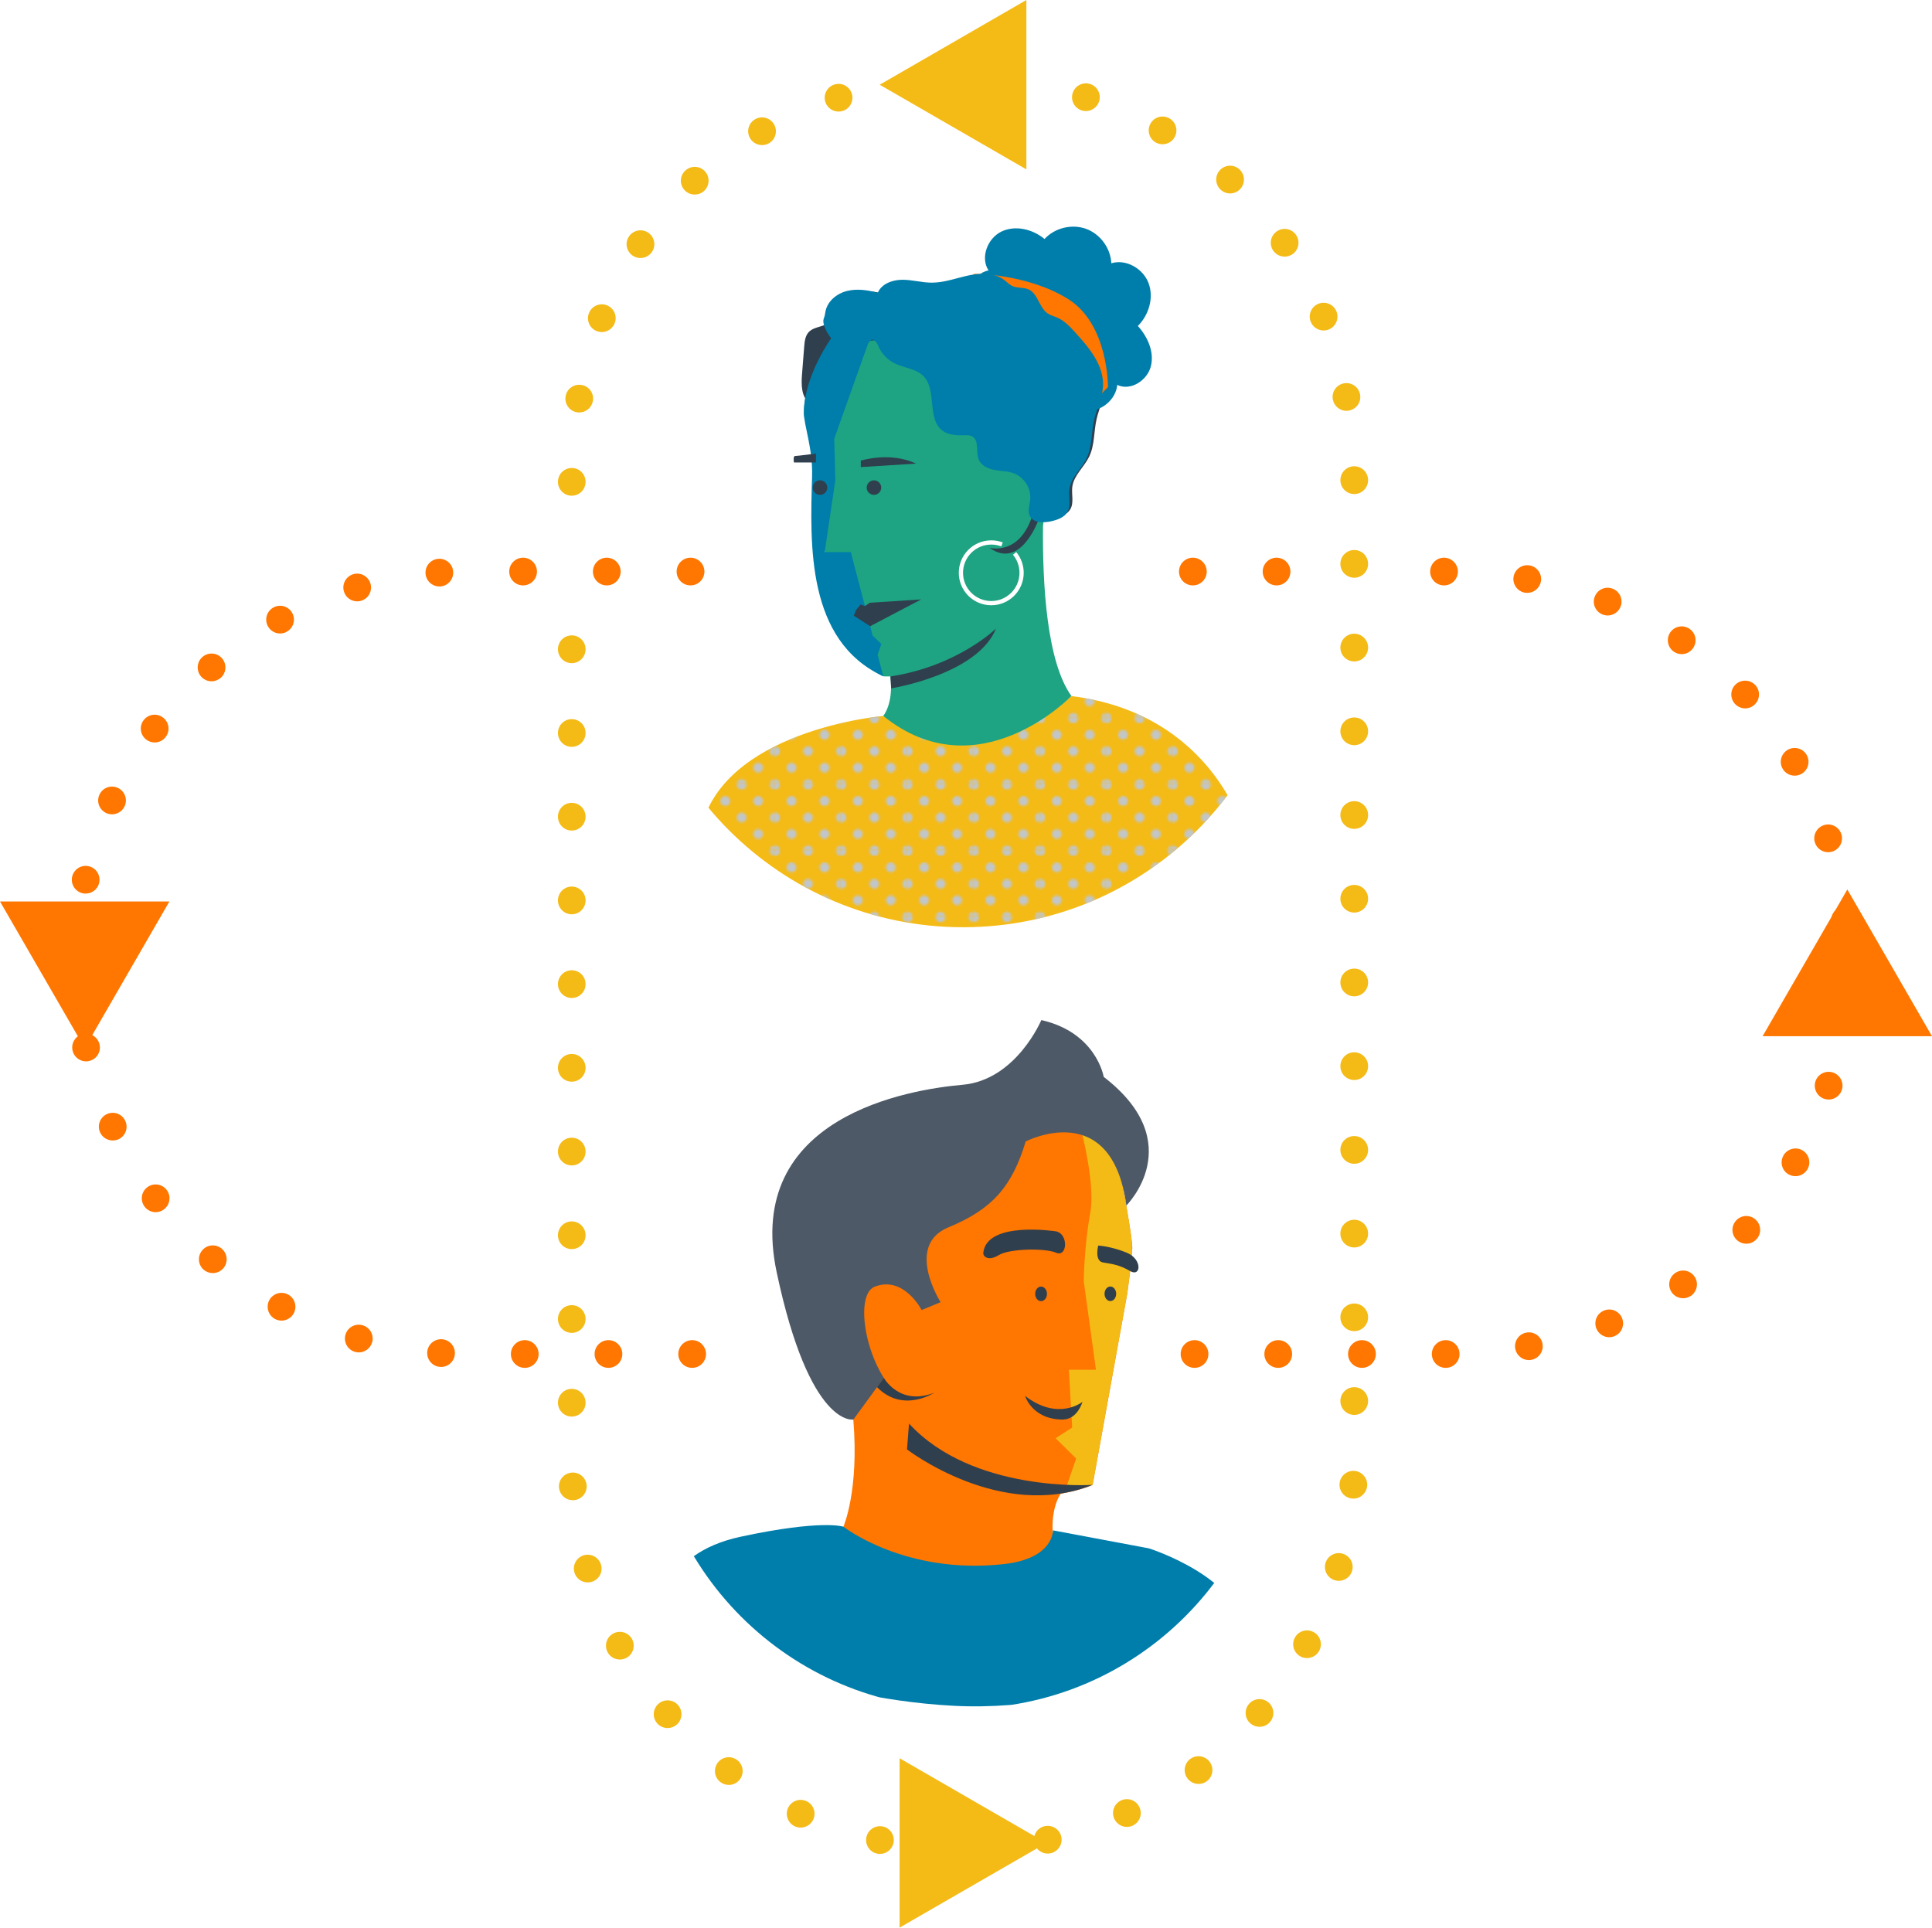 <?xml version="1.0" encoding="UTF-8"?><svg xmlns="http://www.w3.org/2000/svg" xmlns:xlink="http://www.w3.org/1999/xlink" viewBox="0 0 278.85 278.24"><defs><style>.h{fill:url(#f);}.i,.j{fill:none;}.k{fill:#f4ba16;}.l{fill:#007eab;}.m{fill:#ff7600;}.n{fill:#c1c6ca;}.o{fill:#bdc2c6;}.p{fill:#aab0b6;}.q{fill:#1ea482;}.r{fill:#2f3f4e;}.s{fill:#4d5966;}.j{stroke:#fff;stroke-miterlimit:10;stroke-width:.61px;}.t{clip-path:url(#e);}.u{clip-path:url(#g);}</style><clipPath id="e"><path class="i" d="M186.77,86.07c0,26.38-21.39,47.77-47.77,47.77s-47.77-21.39-47.77-47.77,16.65-54.28,43.03-54.28,52.51,27.89,52.51,54.28Z"/></clipPath><pattern id="f" x="0" y="0" width="28.8" height="28.8" patternTransform="translate(-5563.15 -5533.06) scale(.33)" patternUnits="userSpaceOnUse" viewBox="0 0 28.8 28.8"><g><rect class="i" width="28.8" height="28.8"/><g><path class="n" d="M28.8,30.96c1.19,0,2.16-.97,2.16-2.16s-.97-2.16-2.16-2.16-2.16,.97-2.16,2.16,.97,2.16,2.16,2.16Z"/><path class="n" d="M14.4,30.96c1.19,0,2.16-.97,2.16-2.16s-.97-2.16-2.16-2.16-2.16,.97-2.16,2.16,.97,2.16,2.16,2.16Z"/><path class="n" d="M28.8,16.56c1.19,0,2.16-.97,2.16-2.16s-.97-2.16-2.16-2.16-2.16,.97-2.16,2.16,.97,2.16,2.16,2.16Z"/><path class="n" d="M14.4,16.56c1.19,0,2.16-.97,2.16-2.16s-.97-2.16-2.16-2.16-2.16,.97-2.16,2.16,.97,2.16,2.16,2.16Z"/><path class="n" d="M7.2,23.76c1.19,0,2.16-.97,2.16-2.16s-.97-2.16-2.16-2.16-2.16,.97-2.16,2.16,.97,2.16,2.16,2.16Z"/><path class="n" d="M21.6,23.76c1.19,0,2.16-.97,2.16-2.16s-.97-2.16-2.16-2.16-2.16,.97-2.16,2.16,.97,2.16,2.16,2.16Z"/><path class="n" d="M7.2,9.36c1.19,0,2.16-.97,2.16-2.16s-.97-2.16-2.16-2.16-2.16,.97-2.16,2.16,.97,2.16,2.16,2.16Z"/><path class="n" d="M21.6,9.36c1.19,0,2.16-.97,2.16-2.16s-.97-2.16-2.16-2.16-2.16,.97-2.16,2.16,.97,2.16,2.16,2.16Z"/></g><g><path class="n" d="M0,30.96c1.19,0,2.16-.97,2.16-2.16S1.19,26.64,0,26.64s-2.16,.97-2.16,2.16S-1.19,30.96,0,30.96Z"/><path class="n" d="M0,16.56c1.19,0,2.16-.97,2.16-2.16S1.19,12.24,0,12.24s-2.16,.97-2.16,2.16S-1.19,16.56,0,16.56Z"/></g><g><path class="n" d="M28.8,2.16C29.99,2.16,30.96,1.19,30.96,0s-.97-2.16-2.16-2.16S26.64-1.19,26.64,0s.97,2.16,2.16,2.16Z"/><path class="n" d="M14.4,2.16C15.59,2.16,16.56,1.19,16.56,0s-.97-2.16-2.16-2.16S12.24-1.19,12.24,0s.97,2.16,2.16,2.16Z"/></g><path class="n" d="M0,2.16C1.19,2.16,2.16,1.19,2.16,0S1.19-2.16,0-2.16-2.16-1.19-2.16,0-1.19,2.16,0,2.16Z"/></g></pattern><clipPath id="g"><path class="i" d="M93.69,201.31c0,25.02,20.29,45.31,45.31,45.31,25.02,0,45.31-20.29,45.31-45.31,0-11.2-4.06-21.44-10.79-29.35-4.58-5.38-4.27-24.14-10.8-27.08-16.15-7.25-17.5,11.12-23.72,11.12-25.02,0-45.31,20.29-45.31,45.31Z"/></clipPath></defs><g id="a"/><g id="b"><g id="c"><g id="d"><path class="m" d="M206.66,195.44c0-1.1,.9-2,2-2h0c1.1,0,2,.9,2,2h0c0,1.11-.9,2-2,2h0c-1.1,0-2-.89-2-2Zm-12.09,0c0-1.1,.9-2,2-2h0c1.11,0,2.01,.9,2.01,2h0c0,1.11-.9,2-2.01,2h0c-1.1,0-2-.89-2-2Zm-12.08,0c0-1.1,.9-2,2-2h0c1.11,0,2,.9,2,2h0c0,1.11-.89,2-2,2h0c-1.1,0-2-.89-2-2Zm-12.08,0c0-1.1,.89-2,2-2h0c1.1,0,2,.9,2,2h0c0,1.11-.9,2-2,2h0c-1.11,0-2-.89-2-2Zm-24.17,0c0-1.1,.89-2,2-2h0c1.1,0,2,.9,2,2h0c0,1.11-.9,2-2,2h0c-1.11,0-2-.89-2-2Zm-12.09,0c.01-1.1,.9-2,2.01-2h0c1.1,0,1.99,.9,1.99,2h0c0,1.11-.89,2-2,2h0c-1.1,0-2-.89-2-2Zm-12.08,0c0-1.1,.9-2,2-2h0c1.11,0,2,.9,2,2h0c0,1.11-.89,2-2,2h0c-1.1,0-2-.89-2-2Zm-24.17,0c0-1.1,.9-2,2-2h0c1.11,0,2,.9,2,2h0c0,1.11-.89,2-2,2h0c-1.1,0-2-.89-2-2Zm-12.08,0c0-1.1,.89-2,2-2h0c1.1,0,2,.9,2,2h0c0,1.11-.9,2-2,2h0c-1.11,0-2-.89-2-2Zm-12.08,0c0-1.1,.89-2,2-2h0c1.1,0,2,.9,2,2h0c0,1.11-.9,2-2,2h0c-1.11,0-2-.89-2-2Zm-10.22,1.86c-1.1-.07-1.93-1.03-1.86-2.13h0c.08-1.1,1.03-1.93,2.13-1.86h0c1.1,.08,1.94,1.03,1.86,2.13h0c-.07,1.06-.95,1.87-1.99,1.87h0c-.05,0-.09,0-.14-.01Zm155.18-2.62c-.2-1.09,.52-2.13,1.6-2.33h0c1.09-.2,2.13,.52,2.33,1.6h0c.2,1.09-.51,2.13-1.6,2.33h0c-.12,.03-.25,.04-.37,.04h0c-.94,0-1.78-.68-1.96-1.64Zm-167.47,.45h0c-1.07-.31-1.67-1.42-1.37-2.48h0c.31-1.06,1.42-1.67,2.48-1.36h0c1.06,.31,1.67,1.41,1.37,2.47h0c-.26,.88-1.06,1.45-1.93,1.45h0c-.18,0-.37-.03-.55-.08Zm179.17-3.38c-.4-1.03,.1-2.19,1.13-2.59h0c1.02-.41,2.19,.09,2.59,1.12h0c.41,1.02-.09,2.19-1.12,2.59h0c-.24,.1-.49,.15-.74,.15h0c-.79,0-1.54-.48-1.86-1.27Zm-190.72-1.37c-.97-.53-1.33-1.75-.81-2.72h0c.53-.97,1.75-1.33,2.72-.8h0c.97,.53,1.33,1.74,.8,2.72h0c-.36,.66-1.05,1.04-1.76,1.04h0c-.32,0-.65-.08-.95-.24Zm201.59-3.86c-.62-.92-.39-2.16,.53-2.78h0c.91-.62,2.16-.39,2.78,.53h0c.62,.91,.38,2.15-.53,2.78h0c-.35,.23-.74,.34-1.12,.34h0c-.65,0-1.27-.3-1.66-.87Zm-211.86-3.24h-.01c-.83-.72-.92-1.99-.2-2.82h0c.72-.84,1.98-.93,2.82-.21h0c.83,.72,.93,1.98,.21,2.82h0c-.4,.46-.96,.69-1.52,.69h0c-.46,0-.93-.16-1.3-.48Zm221.28-4.29c-.81-.75-.86-2.01-.11-2.82h0c.74-.82,2.01-.87,2.82-.12h0c.81,.74,.87,2.01,.12,2.82h0c-.4,.43-.93,.65-1.47,.65h0c-.49,0-.97-.18-1.36-.53Zm-229.82-4.82c-.67-.88-.49-2.14,.39-2.8h0c.88-.67,2.13-.49,2.8,.39h0c.67,.88,.49,2.13-.39,2.8h0c-.36,.27-.78,.41-1.2,.41h0c-.61,0-1.21-.28-1.6-.8Zm237.28-4.66c-.96-.54-1.29-1.76-.74-2.72h-.01c.55-.96,1.77-1.3,2.73-.76h0c.96,.55,1.3,1.77,.75,2.73h0c-.37,.65-1.04,1.01-1.74,1.01h0c-.33,0-.67-.08-.99-.26Zm-243.7-6.05c-.46-1-.02-2.19,.98-2.65h0c1-.46,2.19-.03,2.65,.98h0c.47,1,.03,2.19-.97,2.65h0c-.27,.13-.56,.18-.84,.18h0c-.76,0-1.48-.43-1.82-1.16Zm248.89-4.84c-1.06-.33-1.64-1.45-1.32-2.51h0c.33-1.05,1.45-1.64,2.51-1.31h0c1.05,.33,1.64,1.45,1.31,2.51h0c-.26,.85-1.05,1.4-1.91,1.4h0c-.19,0-.39-.03-.59-.09Zm-252.87-6.99c-.24-1.08,.44-2.15,1.52-2.39h0c1.08-.23,2.14,.45,2.38,1.53h0c.24,1.07-.44,2.14-1.52,2.38h0c-.15,.03-.29,.05-.43,.05h0c-.92,0-1.75-.64-1.95-1.57Zm255.66-4.75c-1.1-.11-1.91-1.09-1.8-2.19h0c.11-1.1,1.09-1.9,2.19-1.79h0c1.1,.11,1.9,1.08,1.79,2.18h0c-.1,1.03-.97,1.81-1.98,1.81h0c-.07,0-.13-.01-.2-.01ZM9.09,139.22s0-.07,.01-.11h0s-.01-.09-.01-.14h0c0-1.1,.9-2,2-2h0c1.11,0,2,.9,2,2h0v.12h0v.12h0c.01,1.1-.88,2-1.99,2h-.01c-1.1,0-1.99-.88-2-1.99Zm255.22-6.19h0c-.11-1.1,.69-2.08,1.79-2.2h0c1.09-.11,2.08,.69,2.19,1.79h0c.11,1.1-.69,2.08-1.79,2.19h0c-.07,0-.13,0-.2,0h0c-1.01,0-1.88-.76-1.99-1.79Zm-252.37-4.09c-1.08-.24-1.76-1.3-1.53-2.38h0c.24-1.08,1.3-1.77,2.38-1.53h0c1.08,.23,1.76,1.3,1.53,2.38h0c-.2,.93-1.03,1.57-1.95,1.57h0c-.14,0-.28,0-.43-.04Zm250.01-7.33c-.33-1.05,.25-2.17,1.31-2.51h0c1.05-.33,2.17,.25,2.51,1.31h0c.33,1.05-.25,2.17-1.31,2.51h0c-.2,.06-.4,.09-.6,.09h0c-.85,0-1.64-.54-1.91-1.4ZM15.34,117.36c-1.01-.46-1.45-1.65-.99-2.65h0c.46-1.01,1.64-1.45,2.65-.99h0c1,.46,1.45,1.64,.99,2.65h0c-.34,.73-1.06,1.17-1.82,1.17h0c-.28,0-.56-.06-.83-.18Zm241.95-6.4c-.55-.96-.22-2.18,.74-2.73h0c.96-.55,2.18-.22,2.73,.74h0c.55,.96,.22,2.18-.74,2.73h0c-.31,.18-.66,.26-.99,.26h0c-.7,0-1.37-.36-1.74-1Zm-236.16-4.19c-.89-.66-1.07-1.92-.41-2.8h0c.66-.89,1.92-1.07,2.8-.4h0c.89,.66,1.07,1.91,.4,2.8h0c-.39,.52-.99,.8-1.6,.8h0c-.41,0-.83-.13-1.19-.4Zm229.29-5.16h0c-.75-.81-.71-2.08,.1-2.83h0c.81-.75,2.08-.7,2.83,.11h0c.75,.81,.7,2.07-.11,2.82h0c-.38,.36-.87,.54-1.36,.54h0c-.53,0-1.07-.22-1.46-.64Zm-221.4-3.96c-.72-.84-.63-2.1,.2-2.82h0c.84-.73,2.1-.64,2.82,.19h0c.73,.84,.64,2.1-.19,2.83h0c-.38,.32-.85,.49-1.32,.49h0c-.56,0-1.11-.24-1.51-.69Zm212.59-3.57c-.92-.62-1.16-1.87-.55-2.78h0c.62-.92,1.86-1.16,2.78-.54h0c.92,.61,1.16,1.86,.54,2.77h0c-.38,.58-1.02,.89-1.66,.89h0c-.38,0-.77-.11-1.11-.34Zm-202.94-3.68c-.53-.97-.18-2.18,.79-2.71h0c.97-.54,2.18-.18,2.72,.79h0c.53,.97,.17,2.18-.8,2.71h0c-.3,.17-.63,.25-.96,.25h0c-.7,0-1.39-.38-1.75-1.04Zm192.64-1.7h0c-1.03-.4-1.54-1.56-1.13-2.59h0c.4-1.03,1.56-1.54,2.59-1.13h0c1.03,.4,1.53,1.56,1.13,2.59h0c-.31,.79-1.06,1.27-1.86,1.27h0c-.24,0-.49-.05-.73-.14Zm-181.67-3.33c-.32-1.06,.29-2.17,1.35-2.49h0c1.06-.31,2.17,.3,2.48,1.36h0c.31,1.06-.29,2.17-1.35,2.48h0c-.19,.06-.38,.08-.57,.08h0c-.86,0-1.66-.56-1.91-1.43Zm170.44,.18h0c-1.09-.2-1.81-1.24-1.62-2.32h0c.2-1.09,1.24-1.81,2.33-1.61h0c1.08,.19,1.81,1.23,1.61,2.32h0c-.18,.96-1.02,1.64-1.97,1.64h0c-.11,0-.23-.01-.35-.03Zm-158.66-2.75c-.08-1.11,.75-2.06,1.85-2.14h0c1.1-.08,2.06,.75,2.14,1.85h0c.08,1.1-.75,2.06-1.85,2.14h-.14c-1.04,0-1.92-.8-2-1.85Zm145-.3c0-1.1,.9-2,2-2h0c1.1,0,2,.9,2,2h0c0,1.11-.9,2-2,2h0c-1.1,0-2-.89-2-2Zm-24.17,0c0-1.1,.9-2,2-2h0c1.11,0,2,.9,2,2h0c0,1.11-.89,2-2,2h0c-1.1,0-2-.89-2-2Zm-12.08,0c0-1.1,.89-2,2-2h0c1.1,0,2,.9,2,2h0c0,1.11-.9,2-2,2h0c-1.11,0-2-.89-2-2Zm-24.17,0c0-1.1,.9-2,2-2h0c1.11,0,2,.9,2,2h0c0,1.11-.89,2-2,2h0c-1.1,0-2-.89-2-2Zm-12.08,0c0-1.1,.89-2,2-2h0c1.1,0,2,.9,2,2h0c0,1.11-.9,2-2,2h0c-1.11,0-2-.89-2-2Zm-12.09,0c0-1.1,.9-2,2-2h0c1.11,0,2,.9,2,2h0c0,1.11-.89,2-2,2h0c-1.1,0-2-.89-2-2Zm-24.17,0c0-1.1,.9-2,2-2h0c1.11,0,2.01,.9,2.01,2h0c0,1.11-.9,2-2.01,2h0c-1.1,0-2-.89-2-2Zm-12.08,0c0-1.1,.89-2,2-2h0c1.1,0,2,.9,2,2h0c0,1.11-.9,2-2,2h0c-1.11,0-2-.89-2-2Zm-12.08,0c0-1.1,.89-2,2-2h0c1.1,0,2,.9,2,2h0c0,1.11-.9,2-2,2h0c-1.11,0-2-.89-2-2Z"/><polygon class="k" points="129.84 253.79 151.02 266.02 129.84 278.24 129.84 253.79"/><polygon class="k" points="148.14 24.45 126.97 12.23 148.14 0 148.14 24.45"/><g><g class="t"><circle class="i" cx="138.99" cy="86.07" r="47.77"/><g><path class="k" d="M127.48,103.34s-23.68,2.02-26.44,16.94c0,0,16.11,20.45,40.02,20.27,23.91-.18,38.47-20.45,38.47-20.45,0,0-4.41-17.08-24.89-19.63,0,0-11.22,10.99-27.16,2.88Z"/><path class="h" d="M127.48,103.34s-23.68,2.02-26.44,16.94c0,0,16.11,20.45,40.02,20.27,23.91-.18,38.47-20.45,38.47-20.45,0,0-4.41-17.08-24.89-19.63,0,0-11.22,10.99-27.16,2.88Z"/><path class="q" d="M150.54,75.91c.35-2.46,.52-5.19,.47-8.24,0-.51-.03-1-.05-1.49,.04-.48,.06-.75,.06-.75l-.1,.13c-1.85-29.12-30.07-18-30.07-18,0,0-4.83,6.03-4.83,12.06,0,1.19,1.68,4.56,2,8.86,.76,10.17,1.55,25.48,9.46,29.14,0,0,.38,.03,1.03,.02,.49,3.95-1.03,5.7-1.03,5.7,13.73,11.07,27.16-2.88,27.16-2.88-3.56-4.94-4.19-16.14-4.1-24.56Z"/><path class="r" d="M118.88,58.58c-.69,.09-1.43,0-2-.39-1.22-.83-1.24-2.6-1.13-4.07l.32-4.07c.06-.77,.15-1.61,.7-2.16,.88-.88,2.63-.66,3.21-1.76,.18-.35,.2-.75,.28-1.13,.32-1.43,1.64-2.47,3.06-2.82s2.92-.12,4.33,.26c.54-1.29,2.1-1.84,3.49-1.84s2.77,.41,4.16,.41c1.77,0,3.46-.65,5.19-1.02s3.68-.41,5.09,.65c.38,.29,.72,.66,1.16,.85,.7,.32,1.55,.15,2.25,.46,1.35,.6,1.5,2.57,2.72,3.41,.43,.29,.95,.42,1.43,.63,.97,.43,1.71,1.24,2.42,2.02,2.01,2.19,4.15,4.74,3.98,7.71-.09,1.65-.91,3.17-1.27,4.78-.41,1.81-.26,3.76-1.07,5.42-.73,1.5-2.2,2.67-2.43,4.33-.15,1.09,.27,2.28-.28,3.24-.45,.79-1.41,1.12-2.3,1.33-1.11,.25-2.58,.25-3.06-.79-.32-.69,0-1.49,.07-2.25,.16-1.56-.82-3.16-2.29-3.73-.87-.34-1.84-.32-2.76-.49s-1.9-.61-2.25-1.48c-.45-1.1,.11-2.74-.94-3.3-.32-.17-.69-.16-1.05-.15-1.08,.02-2.25,0-3.13-.64-2.27-1.67-.73-5.76-2.72-7.76-1.05-1.05-2.72-1.12-4.06-1.78-1.02-.5-1.85-1.37-2.31-2.41-.12-.28-.23-.59-.49-.75-.14-.09-.32-.13-.49-.15-1.32-.16-2.7,.55-3.34,1.71-.37,.68-.5,1.46-.62,2.22-.18,1.14-.14,2.69-.78,3.68-.68,1.06-1.93,1.59-3.11,1.83Z"/><g><path class="o" d="M123.69,46.67l2.86-.64c-1.07,.2-2.04,.43-2.86,.64Z"/><path class="l" d="M119.03,79.69l1.53-10.34-.15-6.03,6.15-17.29h0l-2.86,.64c-1.76,.47-2.84,.9-2.84,.9,0,0-4.83,6.03-4.83,12.06,0,1.76,1.3,5.12,1.18,9.16-.29,9.82-.82,23.71,10.28,28.83l-.82-3.13,.54-1.53-1.26-1.22-3.15-12.05h-3.77Z"/></g><polygon class="r" points="123.56 88.03 124.22 87.25 124.83 87.48 125.54 87 132.96 86.52 125.59 90.39 123.23 88.87 123.56 88.03"/><path class="j" d="M146.44,79.88c.63,.76,1.01,1.74,1.01,2.8,0,2.42-1.96,4.38-4.38,4.38s-4.38-1.96-4.38-4.38,1.96-4.38,4.38-4.38c.55,0,1.07,.1,1.56,.28"/><path class="r" d="M128.52,97.64l.1,1.72s12.46-1.98,15.14-8.64c0,0-5.5,5.42-15.23,6.92Z"/><path class="r" d="M142.8,79.06s4.47,1.32,6.33-5.04l.86,.76s-2.57,7.63-7.19,4.28Z"/><circle class="r" cx="126.14" cy="70.38" r="1.05"/><circle class="r" cx="118.35" cy="70.38" r="1.05"/><path class="r" d="M124.24,66.49s4.2-1.35,7.98,.43l-7.98,.5v-.93Z"/><path class="r" d="M117.77,65.47v1.28h-3.18s-.16-.93,.16-.93,3.02-.35,3.02-.35Z"/></g></g><path class="l" d="M140.29,41.3c.25-1.14,1.24-2.07,2.39-2.26-1.22-1.86-.15-4.64,1.85-5.61s4.52-.36,6.23,1.07c1.47-1.61,3.94-2.21,5.99-1.47s3.55,2.79,3.65,4.97c2.15-.65,4.6,.78,5.38,2.88s.04,4.59-1.55,6.17c1.42,1.57,2.39,3.75,1.88,5.81-.51,2.06-2.94,3.62-4.85,2.7-.21,2.16-2.38,3.94-4.54,3.72s-3.93-2.4-3.69-4.56c-3.05,.99-6.7-1.32-7.12-4.49-1.61,.99-3.94,.55-5.08-.97-.9-1.2-.78-2.55-.38-3.89,.27-.91,.44-.84,.33-1.73s-.71-1.34-.49-2.33Z"/><path class="m" d="M139.01,41.36s16.72,4.7,19.42,16.03l1.48-1.51s.12-9.04-5.74-12.71c-5.87-3.67-13.57-3.65-13.57-3.65l-1.58,1.84Z"/><path class="l" d="M118.87,46.02c.19-.35,.2-.77,.29-1.16,.33-1.45,1.67-2.52,3.12-2.87s2.97-.12,4.41,.27c.55-1.31,2.14-1.88,3.56-1.88s2.82,.42,4.24,.42c1.8,0,3.52-.66,5.29-1.04s3.75-.42,5.19,.67c.39,.3,.73,.67,1.18,.87,.71,.32,1.58,.15,2.29,.47,1.38,.61,1.53,2.62,2.77,3.47,.44,.3,.97,.42,1.46,.64,.98,.44,1.74,1.26,2.47,2.05,2.05,2.24,4.23,4.83,4.06,7.85-.1,1.68-.92,3.23-1.29,4.87-.42,1.84-.27,3.83-1.09,5.53-.74,1.53-2.24,2.72-2.47,4.41-.15,1.11,.27,2.33-.28,3.3-.46,.81-1.44,1.14-2.34,1.35-1.14,.26-2.63,.25-3.12-.81-.32-.71,0-1.52,.08-2.3,.16-1.59-.84-3.22-2.33-3.8-.89-.34-1.87-.32-2.81-.49s-1.93-.62-2.29-1.5c-.46-1.12,.11-2.79-.96-3.36-.32-.17-.71-.16-1.07-.15-1.1,.02-2.3,0-3.19-.66-2.32-1.7-.75-5.87-2.78-7.9-1.07-1.07-2.77-1.14-4.13-1.82-1.04-.51-1.89-1.4-2.35-2.46-.12-.28-.24-.6-.5-.77-.15-.1-.37-.28-.5-.15-4.04,4.01-7.47-1.93-6.88-3.05Z"/></g><g class="u"><circle class="i" cx="138.99" cy="201.31" r="45.31"/><g><path class="m" d="M123.17,204.9s-3.56-28.32,.28-34.3c4.1-6.39,18.67-12.12,26.54-12.29,7.86-.16,11.96,12.29,11.96,12.29,0,0,1.47,7.86,1.47,9.5s-.74,6.72-.74,6.72l-4.98,27.52s-1.46,.7-4.59,1.27c0,0-1.75,2.16-1.02,7.22,0,0-6.36,5.64-15.76,4.77-9.4-.87-14.6-7.23-14.6-7.23,0,0,2.29-5.21,1.43-15.47Z"/><g><path class="k" d="M154.29,197.71h3.89l-1.76-12.77s.05-5.01,.94-9.89c.9-4.88-2.06-14.79-2.06-14.79h0c4.38,3.47,6.64,10.33,6.64,10.33,0,0,1.01,5.39,1.36,8.17,.04,.8,.06,1.49,.09,2.05-.14,2.06-.71,5.99-.71,5.99l-4.98,27.52-4.07,1.13,1.69-4.93-2.97-2.92,2.4-1.54-.48-8.37Z"/><path class="p" d="M163.42,180.09c0,.2-.01,.44-.03,.72-.03-.56-.05-1.26-.09-2.05,.07,.58,.12,1.05,.12,1.33Z"/></g><ellipse class="r" cx="160.26" cy="186.75" rx=".84" ry="1.05"/><ellipse class="r" cx="150.26" cy="186.76" rx=".85" ry="1.05"/><path class="r" d="M156.23,202.35s-3.48,2.83-8.28-.86c0,0,1.01,3.39,5.4,3.41,2.18,.01,2.88-2.55,2.88-2.55Z"/><path class="r" d="M157.7,214.33s-17.29,1.19-26.5-8.85l-.29,3.73s13.53,10.44,26.78,5.12Z"/><path class="r" d="M152.43,177.74s-9.98-1.57-10.51,3.08c-.06,.56,.74,1.27,2.24,.34s6.63-1.04,8.27-.34,1.8-2.71,0-3.08Z"/><path class="r" d="M158.51,179.79s-.59,2.23,.7,2.44,2.34,.33,3.91,1.24,1.79-1.71-.49-2.65-4.12-1.03-4.12-1.03Z"/><path class="l" d="M151.96,220.89l13.85,2.6s13.5,4.21,14.07,12.63c0,0-20.68,11.22-42.19,10.1-21.51-1.12-39.19-10.18-42.28-13.23,0,0-.28-8.66,11.51-11.18,11.79-2.53,14.82-1.44,14.82-1.44,0,0,8.87,6.97,23.11,5.4,7.29-.8,7.12-4.88,7.12-4.88Z"/><path class="s" d="M162.56,174.02s9.15-9.03-3.26-18.58c0,0-1.04-6.39-9-8.2,0,0-3.64,8.66-11.37,9.34-7.73,.68-31.61,4.55-26.83,27.06,4.77,22.51,11.07,21.26,11.07,21.26l4.4-6.03s-1.59-10.9,1.14-10.91,4.32,1.13,4.32,1.13l2.73-1.13s-5.23-8.19,1.14-10.81,9.19-5.94,11.14-12.39c0,0,12.43-6.46,14.53,9.26Z"/><path class="m" d="M133.02,189.09s-2.55-4.98-6.74-3.38,.65,19.35,7.91,16.29"/><path class="r" d="M127.56,198.87s2.25,4.12,7.26,2.17c0,0-4.52,2.99-8.24-.82l.98-1.35Z"/></g><circle class="i" cx="138.99" cy="201.31" r="45.31"/></g><path class="k" d="M136.99,266.87c0-1.1,.9-2,2-2h0c.05,0,.09,0,.13,0h0s.07,0,.11,0h0c1.11,0,2,.89,2.01,2h0c0,1.1-.89,2-1.99,2h-.12s-.09,0-.14,0h0c-1.1,0-2-.9-2-2.01Zm-10.41,.68c-1.08-.23-1.76-1.29-1.53-2.37h0c.23-1.08,1.3-1.77,2.38-1.54h0c1.08,.24,1.76,1.3,1.53,2.38h0c-.2,.94-1.03,1.58-1.95,1.58h0c-.14,0-.28-.01-.43-.05Zm22.69-1.57c-.24-1.08,.44-2.15,1.52-2.39h0c1.08-.23,2.15,.45,2.39,1.53h0c.23,1.08-.45,2.14-1.53,2.38h0c-.14,.03-.29,.05-.43,.05h0c-.92,0-1.74-.64-1.95-1.57Zm-34.54-2.36c-1.01-.46-1.45-1.65-.99-2.65h0c.46-1.01,1.65-1.45,2.65-.99h0c1.01,.46,1.45,1.64,.99,2.65h0c-.34,.74-1.06,1.17-1.82,1.17h0c-.28,0-.56-.06-.83-.18Zm46.1-1.08c-.46-1.01-.02-2.2,.98-2.66h0c1-.46,2.19-.03,2.65,.98h0c.47,1,.03,2.19-.97,2.65h0c-.27,.13-.56,.19-.84,.19h0c-.76,0-1.48-.43-1.82-1.16Zm-56.84-5.3c-.88-.66-1.06-1.91-.4-2.8h0c.66-.88,1.91-1.06,2.8-.4h0c.88,.66,1.06,1.92,.4,2.8h0c-.39,.53-.99,.8-1.6,.8h0c-.42,0-.84-.13-1.2-.4Zm67.4-.54c-.66-.88-.49-2.13,.39-2.8h0c.88-.66,2.14-.49,2.8,.39h0c.67,.89,.5,2.14-.39,2.81h0c-.36,.27-.78,.4-1.2,.4h0c-.6,0-1.2-.27-1.6-.8Zm-76.54-7.95h0c-.73-.84-.64-2.1,.2-2.83h0c.83-.72,2.09-.63,2.82,.2h0c.72,.83,.63,2.1-.2,2.82h0c-.38,.33-.85,.49-1.31,.49h0c-.56,0-1.12-.23-1.51-.68Zm85.63,.02c-.84-.72-.93-1.99-.21-2.82h0c.72-.84,1.99-.93,2.82-.21h0c.84,.72,.93,1.98,.21,2.82h0c-.39,.46-.95,.69-1.51,.69h0c-.47,0-.93-.16-1.31-.48Zm-92.77-10.26c-.53-.97-.18-2.19,.79-2.72h0c.97-.53,2.18-.18,2.72,.79h0c.53,.97,.17,2.19-.8,2.72h0c-.3,.16-.63,.24-.96,.24h0c-.7,0-1.39-.37-1.75-1.03Zm99.98,.58c-.97-.53-1.33-1.74-.8-2.71h0c.52-.97,1.74-1.33,2.71-.8h0c.97,.52,1.33,1.74,.8,2.71h0c-.36,.66-1.05,1.04-1.76,1.04h0c-.32,0-.65-.07-.95-.24Zm-104.78-12.11c-.32-1.06,.29-2.17,1.35-2.49h0c1.06-.31,2.17,.3,2.48,1.36h0c.32,1.06-.29,2.17-1.35,2.48h0c-.19,.06-.38,.08-.57,.08h0c-.86,0-1.66-.56-1.91-1.43Zm109.76,1.12c-1.06-.31-1.67-1.42-1.36-2.48h0c.31-1.06,1.42-1.67,2.48-1.36h0c1.06,.31,1.67,1.42,1.36,2.48h0c-.25,.87-1.05,1.44-1.92,1.44h0c-.18,0-.37-.02-.56-.08Zm-111.99-13.41c-.08-1.1,.75-2.05,1.85-2.13h0c1.1-.09,2.06,.74,2.14,1.84h0c.08,1.11-.75,2.06-1.85,2.14h0s-.1,0-.15,0h0c-1.04,0-1.91-.8-1.99-1.86Zm114.51,1.61c-1.1-.07-1.93-1.03-1.85-2.13h0c.07-1.1,1.03-1.93,2.13-1.86h0c1.1,.08,1.93,1.03,1.86,2.13h0c-.08,1.06-.95,1.87-1.99,1.87h0s-.1,0-.15-.01Zm-114.66-13.83c0-1.1,.89-2,1.99-2h0c1.11,0,2,.9,2,2h0c0,1.11-.89,2-2,2h0c-1.1,0-1.99-.89-1.99-2Zm112.93-.24c0-1.11,.9-2,2-2h0c1.11,0,2,.89,2,2h0c0,1.1-.89,2-2,2h0c-1.1,0-2-.9-2-2Zm-112.93-11.84c0-1.11,.89-2,1.99-2h0c1.11,0,2,.89,2,2h0c0,1.1-.89,2-2,2h0c-1.1,0-1.99-.9-1.99-2Zm112.93-.25c0-1.1,.9-1.99,2-1.99h0c1.11,0,2,.89,2,1.99h0c0,1.11-.89,2-2,2h0c-1.1,0-2-.89-2-2Zm-112.93-11.84c0-1.1,.89-2,1.99-2h0c1.11,0,2,.9,2,2h0c0,1.11-.89,2-2,2h0c-1.1,0-1.99-.89-1.99-2Zm112.93-.24c0-1.1,.9-2,2-2h0c1.11,0,2,.9,2,2h0c0,1.1-.89,2-2,2h0c-1.1,0-2-.9-2-2Zm-112.93-11.84c0-1.11,.89-2,1.99-2h0c1.11,0,2,.89,2,2h0c0,1.1-.89,2-2,2h0c-1.1,0-1.99-.9-1.99-2Zm112.93-.24c0-1.11,.9-2,2-2h0c1.11,0,2,.89,2,2h0c0,1.1-.89,2-2,2h0c-1.1,0-2-.9-2-2Zm-112.93-11.85c0-1.1,.89-2,1.99-2h0c1.11,0,2,.9,2,2h0c0,1.11-.89,2-2,2h0c-1.1,0-1.99-.89-1.99-2Zm112.93-.24c0-1.1,.9-2,2-2h0c1.11,0,2,.9,2,2h0c0,1.11-.89,2-2,2h0c-1.1,0-2-.89-2-2Zm-112.93-11.84c0-1.11,.89-2,1.99-2h0c1.11,0,2,.89,2,2h0c0,1.1-.89,2-2,2h0c-1.1,0-1.99-.9-1.99-2Zm112.93-.24c0-1.11,.9-2,2-2h0c1.11,0,2,.89,2,2h0c0,1.1-.89,2-2,2h0c-1.1,0-2-.9-2-2Zm-112.93-11.84c0-1.11,.89-2,1.99-2h0c1.11,0,2,.89,2,2h0c0,1.1-.89,2-2,2h0c-1.1,0-1.99-.9-1.99-2Zm112.93-.25c0-1.1,.9-1.99,2-1.99h0c1.11,0,2,.89,2,1.99h0c0,1.11-.89,2-2,2h0c-1.1,0-2-.89-2-2Zm-112.93-11.84c0-1.1,.89-2,1.99-2h0c1.11,0,2,.9,2,2h0c0,1.11-.89,2-2,2h0c-1.1,0-1.99-.89-1.99-2Zm112.93-.24c0-1.1,.9-2,2-2h0c1.11,0,2,.9,2,2h0c0,1.11-.89,2-2,2h0c-1.1,0-2-.89-2-2Zm-112.93-11.84c0-1.11,.89-2,1.99-2h0c1.11,0,2,.89,2,2h0c0,1.1-.89,2-2,2h0c-1.1,0-1.99-.9-1.99-2Zm112.93-.24c0-1.11,.9-2,2-2h0c1.11,0,2,.89,2,2h0c0,1.1-.89,2-2,2h0c-1.1,0-2-.9-2-2Zm-112.93-11.85c0-1.1,.89-2,1.99-2h0c1.11,0,2,.9,2,2h0c0,1.11-.89,2.01-2,2.01h0c-1.1,0-1.99-.9-1.99-2.01Zm112.93-.24c0-1.1,.9-2,2-2h0c1.11,0,2,.9,2,2h0c0,1.11-.89,2-2,2h0c-1.1,0-2-.89-2-2Zm0-12.08c0-1.11,.9-2,2-2h0c1.11,0,2,.89,2,2h0c0,1.1-.89,2-2,2h0c-1.1,0-2-.9-2-2Zm-112.93-11.84c0-1.11,.89-2,1.99-2h0c1.11,0,2,.89,2,2h0c0,1.1-.89,2-2,2h0c-1.1,0-1.99-.9-1.99-2Zm112.93-.25c0-1.1,.9-2,2-2h0c1.11,0,2,.9,2,2h0c0,1.11-.89,2.01-2,2.01h0c-1.1,0-2-.9-2-2.01Zm-110.21-9.8c-1.09-.19-1.81-1.23-1.61-2.32h0c.19-1.09,1.23-1.81,2.32-1.61h0c1.09,.19,1.81,1.23,1.61,2.32h0c-.17,.97-1.01,1.64-1.96,1.64h0c-.12,0-.24,0-.36-.03Zm109.12-1.84c-.2-1.09,.52-2.13,1.6-2.33h0c1.09-.2,2.13,.52,2.33,1.6h0c.21,1.09-.51,2.13-1.6,2.33h0c-.12,.03-.25,.04-.37,.04h0c-.94,0-1.78-.68-1.96-1.64Zm-106.24-9.87c-1.03-.4-1.53-1.56-1.13-2.59h0c.4-1.03,1.56-1.54,2.59-1.14h0c1.03,.41,1.54,1.57,1.13,2.6h0c-.31,.78-1.06,1.27-1.86,1.27h0c-.24,0-.49-.05-.73-.14Zm103.05-1.35c-.41-1.03,.09-2.19,1.12-2.6h0c1.03-.41,2.19,.1,2.6,1.12h0c.4,1.03-.1,2.2-1.13,2.6h0c-.24,.1-.49,.14-.73,.14h0c-.8,0-1.55-.48-1.86-1.26Zm-97.86-9.54c-.92-.62-1.16-1.86-.54-2.77h0c.62-.92,1.86-1.16,2.78-.55h0c.91,.62,1.16,1.86,.54,2.78h0c-.39,.57-1.02,.88-1.66,.88h0c-.39,0-.78-.11-1.12-.34Zm92.44-.73h0c-.62-.92-.38-2.16,.53-2.78h0c.91-.63,2.16-.39,2.78,.53h0c.62,.91,.38,2.15-.53,2.78h0c-.35,.23-.74,.34-1.13,.34h0c-.64,0-1.26-.31-1.65-.87Zm-84.96-8.73c-.75-.81-.7-2.07,.11-2.82h0c.81-.75,2.08-.71,2.83,.1h0c.75,.81,.7,2.08-.11,2.83h0c-.38,.36-.87,.53-1.36,.53h0c-.54,0-1.07-.21-1.47-.64Zm77.39-.05c-.82-.75-.87-2.01-.12-2.83h0c.74-.81,2.01-.86,2.82-.12h0c.82,.75,.87,2.02,.12,2.83h0c-.39,.43-.93,.65-1.47,.65h0c-.48,0-.97-.18-1.35-.53Zm-67.94-7.45c-.55-.96-.22-2.18,.74-2.73h0c.96-.55,2.18-.22,2.73,.74h0c.55,.95,.22,2.18-.74,2.73h0c-.31,.18-.65,.26-.99,.26h0c-.7,0-1.37-.36-1.74-1Zm58.56,.62c-.96-.55-1.3-1.77-.75-2.73h0c.54-.96,1.76-1.29,2.72-.75h0c.96,.55,1.3,1.77,.75,2.73h0c-.36,.65-1.04,1.01-1.74,1.01h0c-.33,0-.67-.08-.98-.26Zm-47.69-5.85c-.33-1.06,.26-2.18,1.31-2.51h0c1.05-.34,2.17,.25,2.51,1.3h0c.33,1.05-.25,2.18-1.3,2.51h-.01c-.2,.06-.4,.09-.6,.09h0c-.85,0-1.64-.54-1.91-1.39Zm37.02,1.23h0c-1.06-.33-1.65-1.45-1.32-2.5h0c.33-1.06,1.45-1.65,2.51-1.32h0c1.05,.33,1.64,1.45,1.31,2.51h0c-.27,.85-1.06,1.4-1.91,1.4h0c-.19,0-.4-.03-.59-.09Zm-25.28-4.07c-.12-1.1,.68-2.08,1.78-2.19h0c1.1-.12,2.08,.68,2.19,1.78h0c.12,1.1-.68,2.08-1.78,2.19h0c-.07,.01-.14,.02-.2,.02h0c-1.02,0-1.89-.77-1.99-1.8Zm13.85,1.76c-1.1-.11-1.9-1.09-1.79-2.18h0c.11-1.1,1.09-1.91,2.18-1.8h0c1.1,.11,1.91,1.09,1.8,2.19h0c-.1,1.03-.97,1.8-1.99,1.8h0c-.07,0-.13,0-.2-.01Z"/><polygon class="m" points="254.4 149.57 266.63 128.39 278.85 149.57 254.4 149.57"/><polygon class="m" points="24.45 130.12 12.23 151.29 0 130.12 24.45 130.12"/></g></g></g></svg>